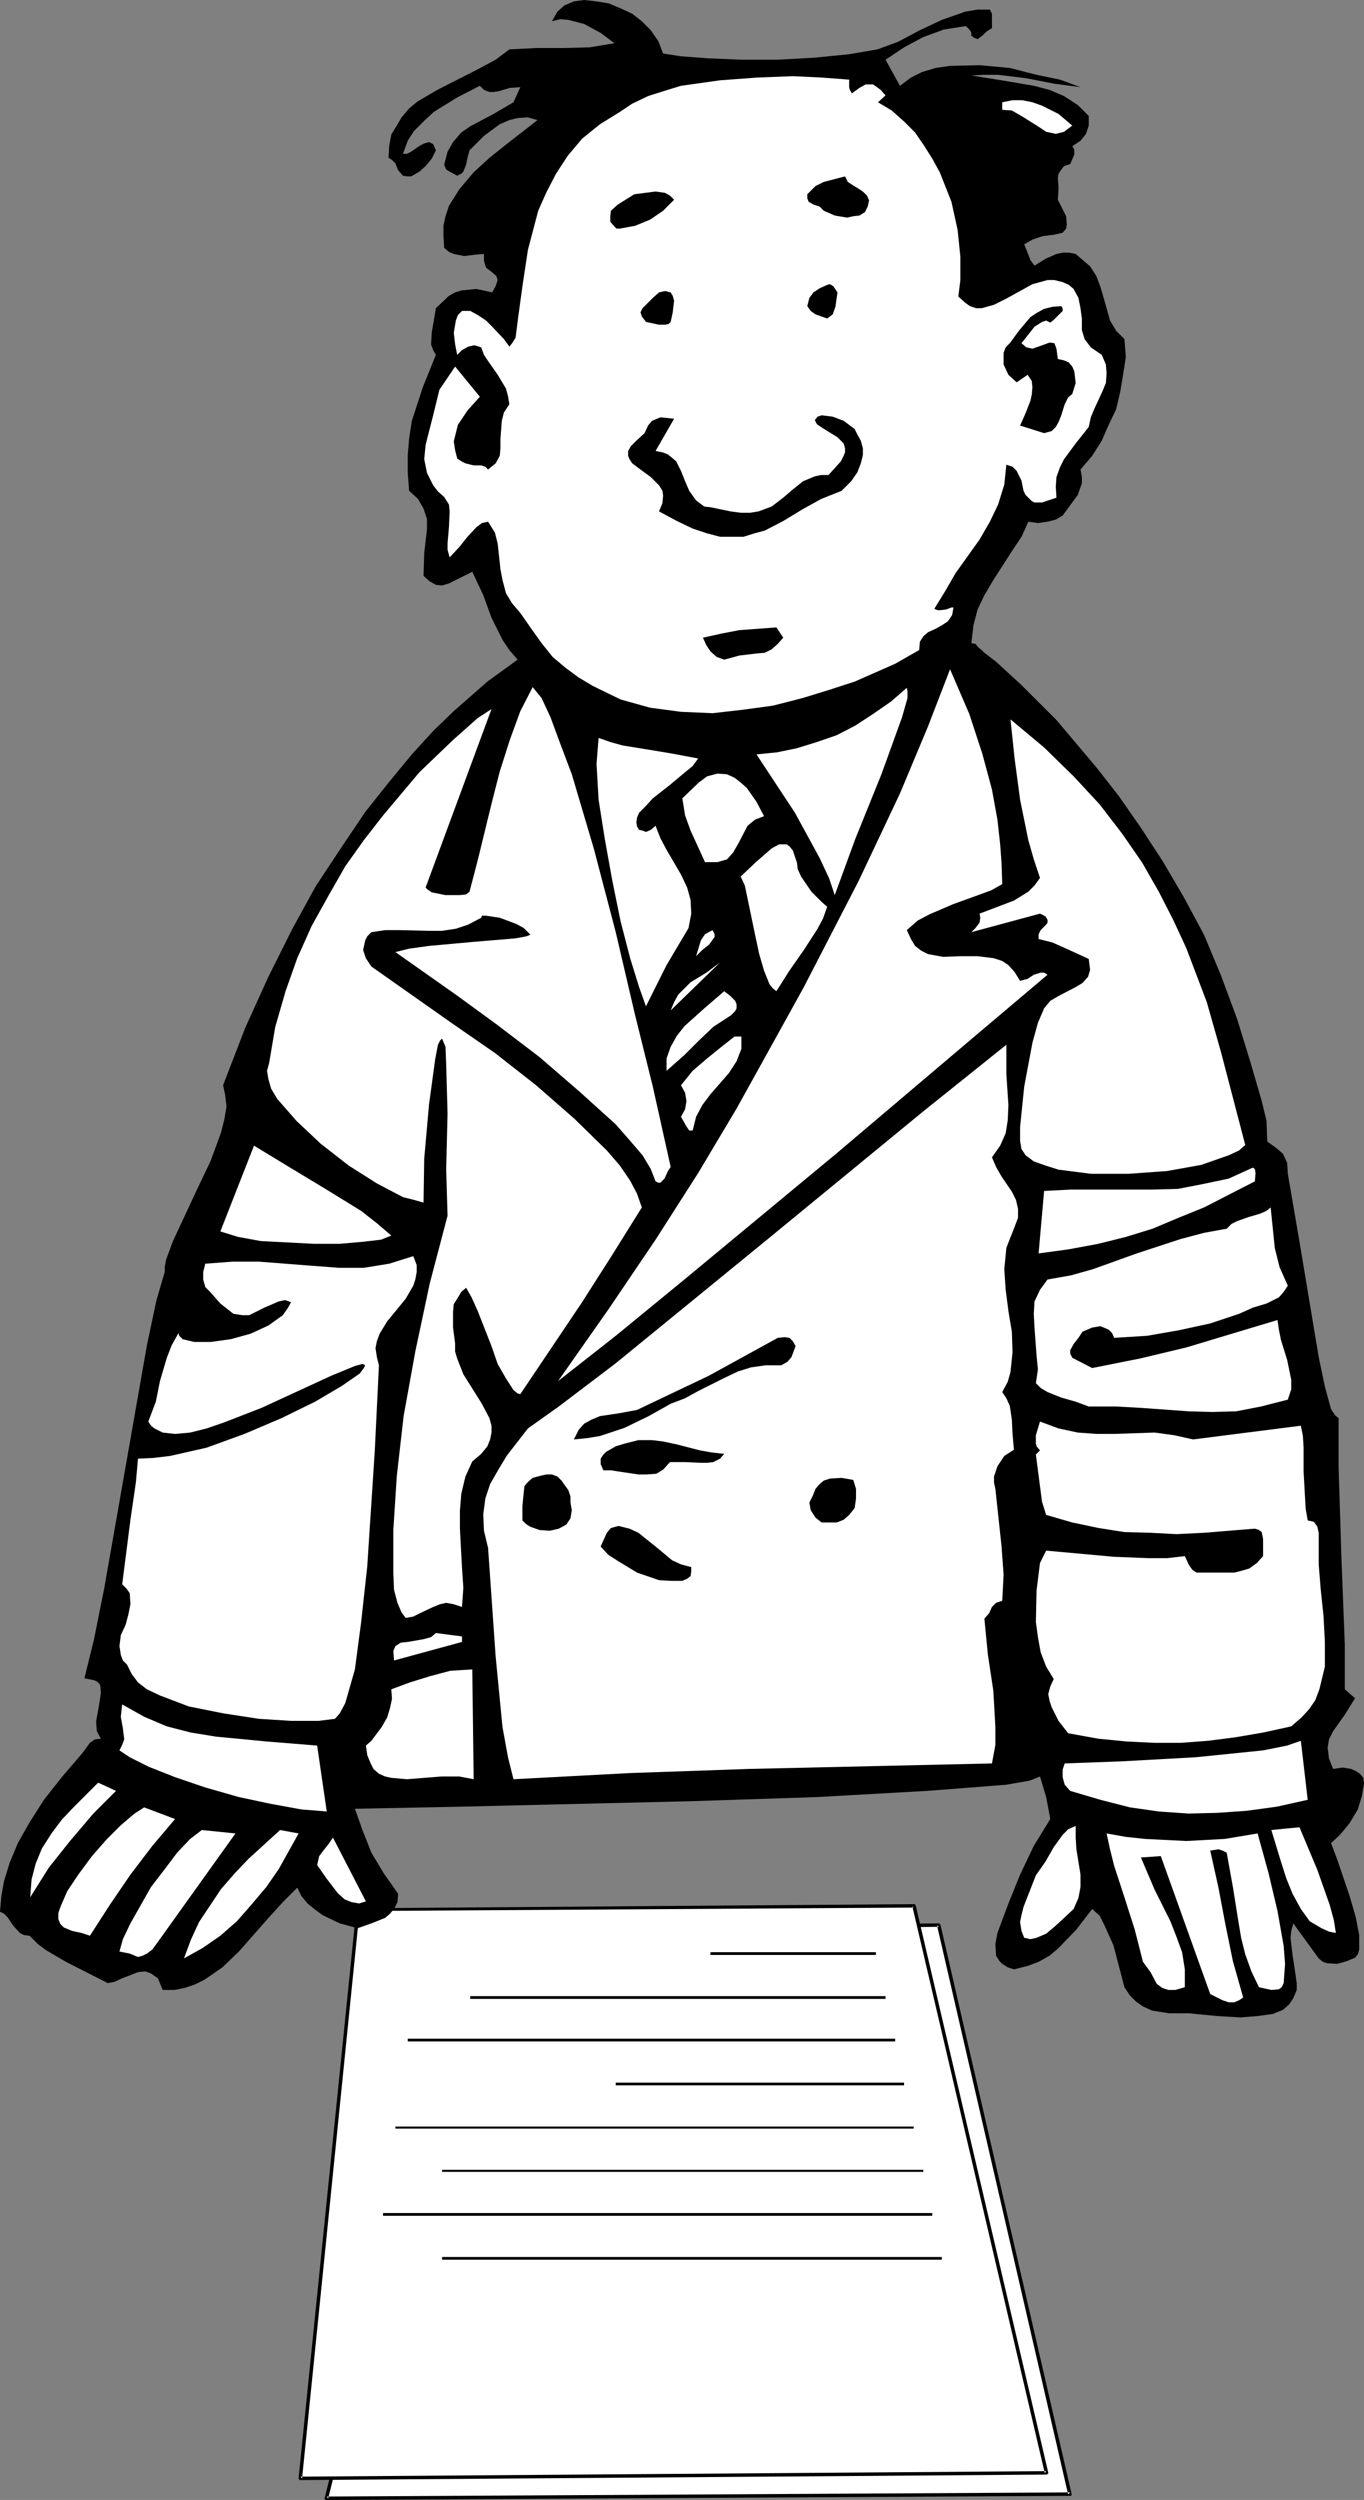 <?xml version="1.0" encoding="UTF-8" standalone="no"?>
<svg
   version="1.0"
   width="84.959mm"
   height="155.711mm"
   id="svg56"
   sodipodi:docname="Businessman Giving Speech.wmf"
   xmlns:inkscape="http://www.inkscape.org/namespaces/inkscape"
   xmlns:sodipodi="http://sodipodi.sourceforge.net/DTD/sodipodi-0.dtd"
   xmlns="http://www.w3.org/2000/svg"
   xmlns:svg="http://www.w3.org/2000/svg">
  <rect width="100%" height="100%" fill="#808080" stroke="none"/>
  <sodipodi:namedview
     id="namedview56"
     pagecolor="#ffffff"
     bordercolor="#000000"
     borderopacity="0.25"
     inkscape:showpageshadow="2"
     inkscape:pageopacity="0.0"
     inkscape:pagecheckerboard="0"
     inkscape:deskcolor="#d1d1d1"
     inkscape:document-units="mm" />
  <defs
     id="defs1">
    <pattern
       id="WMFhbasepattern"
       patternUnits="userSpaceOnUse"
       width="6"
       height="6"
       x="0"
       y="0" />
  </defs>
  <path
     style="fill:#ffffff;fill-opacity:1;fill-rule:evenodd;stroke:none"
     d="M 110.213,454.556 76.923,588.03 251.94,587.061 221.073,453.263 Z"
     id="path1" />
  <path
     style="fill:#000000;fill-opacity:1;fill-rule:evenodd;stroke:none"
     d="M 109.89,454.394 76.438,588.03 v 0.162 0.162 l 0.162,0.162 h 0.162 0.162 L 251.94,587.545 h 0.162 v 0 l 0.162,-0.162 v -0.162 -0.162 L 221.396,453.101 v 0 l -0.162,-0.162 v 0 l -0.162,-0.162 v 0 l -110.86,1.293 v 0.808 l 110.86,-1.293 -0.485,-0.323 30.866,133.959 0.485,-0.485 -175.016,0.97 0.323,0.485 33.452,-133.636 z"
     id="path2" />
  <path
     style="fill:#ffffff;fill-opacity:1;fill-rule:evenodd;stroke:none"
     d="M 84.195,449.546 70.782,583.506 246.283,582.213 215.094,448.577 Z"
     id="path3" />
  <path
     style="fill:#000000;fill-opacity:1;fill-rule:evenodd;stroke:none"
     d="M 83.872,449.546 70.297,583.344 v 0.162 l 0.162,0.162 v 0.162 h 0.162 v 0 h 0.162 L 246.283,582.536 h 0.162 v 0 l 0.162,-0.162 h 0.162 v -0.323 l -31.189,-133.474 -0.162,-0.162 v -0.162 h -0.162 v 0 h -0.162 l -130.899,0.97 v 0.646 l 130.899,-0.808 -0.323,-0.323 31.189,133.474 0.323,-0.485 -175.501,1.293 0.323,0.485 13.575,-133.959 z"
     id="path4" />
  <path
     style="fill:#000000;fill-opacity:1;fill-rule:evenodd;stroke:none"
     d="m 156.109,12.604 4.202,0.646 6.464,0.485 7.757,0.323 h 8.565 l 8.727,-0.485 8.08,-0.808 6.626,-1.131 4.848,-1.778 5.171,-2.747 5.171,-2.424 5.495,-1.939 2.909,-0.485 h 2.909 l 0.485,0.97 v 0.97 2.424 l -1.293,0.808 -0.97,0.97 -1.131,0.808 -0.808,-0.323 -0.646,-0.485 V 7.756 l -0.323,-0.646 -0.97,-0.97 -5.171,0.808 -4.848,1.778 -4.525,2.424 -4.363,2.909 3.394,6.14 2.586,-1.939 2.586,-1.293 3.232,-0.97 3.394,-0.485 6.949,-0.162 7.111,0.646 6.303,1.616 5.495,1.131 4.848,1.778 -6.141,-0.808 -6.626,-1.293 -6.626,-0.808 h -3.232 l -3.07,0.162 7.111,1.131 7.595,1.293 3.717,0.97 3.394,1.454 3.232,2.101 2.586,2.585 v 2.262 l -0.646,1.939 -1.293,1.616 -1.939,1.293 0.485,0.808 v 1.131 l -0.97,2.262 -1.454,0.485 -0.646,0.808 -0.646,0.97 -0.162,0.97 0.162,2.424 -0.162,2.747 0.97,1.939 0.97,1.939 0.162,1.939 -0.162,0.97 -0.808,0.97 -2.101,0.485 -2.586,0.323 -2.424,0.808 -1.939,1.131 0.97,2.424 0.485,1.293 0.97,1.293 2.586,-1.616 2.586,-1.131 1.454,-0.323 h 1.454 l 1.616,0.323 1.131,0.97 2.262,1.939 1.454,2.262 0.97,2.585 0.808,2.747 1.454,5.171 1.454,2.424 1.939,1.939 0.323,4.201 -0.646,4.201 -0.646,3.878 -0.97,4.201 -1.778,3.717 -1.616,3.717 -2.262,3.555 -2.747,3.232 0.323,1.778 v 1.454 l -0.97,2.747 -3.555,4.848 -1.616,0.97 -1.939,0.485 -2.262,0.323 -2.262,-0.323 -1.616,3.555 -2.262,3.393 -4.363,6.787 -2.101,3.555 -1.616,3.393 -0.97,3.717 -0.485,4.201 0.97,0.162 0.646,0.808 0.808,0.646 0.646,0.646 2.747,2.101 5.979,5.494 8.242,8.241 9.535,11.311 5.171,6.625 5.171,7.433 5.171,7.918 5.01,8.564 4.686,8.726 4.04,9.695 3.717,10.019 3.232,10.503 2.586,8.888 1.131,4.686 0.162,4.848 2.262,1.616 1.454,1.293 0.97,2.101 0.162,2.585 2.747,15.998 3.07,18.421 1.454,8.726 1.454,6.948 1.454,5.333 0.97,1.454 0.808,0.646 v 4.04 7.595 l 0.646,20.845 0.808,20.684 v 10.665 l 2.424,2.101 -2.424,3.878 -2.747,3.878 -0.97,1.939 -0.323,1.939 0.323,2.585 0.97,2.424 2.262,-0.323 1.939,0.323 1.131,0.485 0.97,0.646 0.808,0.97 0.162,1.293 -0.485,2.909 -0.97,3.232 -1.939,3.232 -2.262,2.747 -2.101,1.939 1.454,3.878 2.909,8.564 1.454,5.009 0.808,4.201 v 3.393 l -0.323,1.131 -0.646,0.808 -1.939,0.808 -2.262,0.646 -2.424,-0.162 -0.97,-0.323 -0.97,-0.808 -5.979,-8.241 -0.485,1.778 -0.162,1.616 0.485,4.201 0.646,4.201 0.323,2.262 v 1.616 l -0.808,1.939 -0.97,1.454 -1.454,1.293 -2.424,0.97 -3.555,0.485 -4.04,0.323 -5.495,-0.323 -6.626,-0.646 h -4.686 l -4.04,-0.646 -2.101,-0.97 -1.616,-1.131 -1.454,-1.454 -1.293,-1.939 -2.586,-9.857 -2.101,-4.686 -1.131,-2.262 -1.778,-1.616 -3.717,4.848 -4.202,4.363 -2.101,1.778 -2.586,1.454 -2.586,0.97 -3.232,0.808 -1.454,-0.485 -1.293,-0.808 -0.646,-0.646 -0.808,-1.293 -0.162,-2.747 0.485,-2.585 2.586,-6.948 2.747,-6.787 3.232,-6.787 3.878,-6.302 -0.97,-5.171 -1.454,-4.848 -0.808,0.323 -1.616,0.646 -5.495,0.97 -8.242,0.646 -10.504,0.808 -25.857,1.454 -29.573,0.97 -54.46,1.293 -24.725,0.485 1.778,5.009 2.101,5.333 2.909,4.848 3.394,4.848 -0.162,1.939 -0.808,1.616 -0.97,1.131 -1.131,0.97 -3.232,1.293 -3.232,1.131 -4.202,-1.131 -4.04,-1.939 -1.778,-1.293 -1.778,-1.454 -1.454,-1.778 -0.97,-1.939 -3.232,3.232 -3.394,3.717 -7.111,8.08 -3.878,3.717 -4.202,2.909 -2.262,1.131 -2.424,0.808 -2.424,0.485 h -2.747 l -1.131,-2.747 -1.616,-1.131 -1.293,-0.485 -1.778,0.162 -3.717,1.454 -1.778,0.808 -1.616,0.323 -9.858,-5.009 -4.686,-2.747 -1.939,-1.454 -1.939,-1.939 -1.293,-0.162 -0.97,-0.485 -1.616,-1.778 -1.293,-1.939 L 0.97,450.516 0,450.031 l 0.323,-3.717 0.646,-3.555 1.293,-4.201 1.939,-4.686 2.747,-4.848 3.394,-5.333 4.202,-5.333 4.848,-5.656 1.778,-2.424 1.131,-0.808 1.454,-0.162 -0.97,-1.778 -0.162,-2.262 0.808,-4.525 0.323,-2.262 -0.162,-1.778 -0.485,-0.646 -0.808,-0.485 -2.424,-0.485 2.262,-9.211 2.424,-12.119 5.171,-29.41 4.848,-27.632 2.262,-10.665 1.939,-6.625 v -1.131 l 0.323,-1.778 1.616,-4.363 5.656,-12.119 3.232,-6.787 2.424,-6.625 0.808,-3.232 0.485,-2.909 -0.323,-2.747 -0.485,-2.262 5.171,-13.412 5.495,-12.119 5.656,-11.311 5.495,-10.019 5.979,-9.049 5.656,-8.403 5.656,-7.11 5.333,-6.464 5.171,-5.656 4.686,-4.525 7.919,-6.948 5.333,-3.878 1.778,-1.293 -1.939,-2.262 -1.616,-2.424 -2.586,-5.171 -1.939,-5.333 -2.586,-5.494 -2.909,1.454 -2.586,1.293 -1.616,0.485 -1.454,-0.162 -1.454,-0.808 -1.454,-1.293 0.162,-5.333 0.646,-5.656 v -2.424 l -0.808,-2.424 -1.293,-2.262 -2.101,-1.939 -0.323,-4.201 v -4.201 l 0.323,-3.878 0.646,-4.201 2.586,-7.918 3.07,-7.595 -0.646,-1.131 -0.485,-1.293 0.162,-2.909 0.485,-2.747 0.485,-2.909 3.07,-2.909 1.454,-0.808 1.616,-0.485 3.394,-0.323 3.717,0.808 0.808,-1.454 0.485,-1.454 -0.323,-0.97 -1.131,-0.97 -1.293,-0.97 -0.485,-1.616 v -1.616 l -1.939,0.162 -2.747,0.323 -2.424,-0.485 -1.131,-0.485 -1.131,-0.97 -0.162,-2.747 v -2.424 l 0.485,-2.262 0.808,-2.424 2.424,-3.878 3.394,-4.04 3.717,-3.393 4.04,-3.232 7.272,-5.656 -2.262,-0.646 -2.424,0.162 -1.939,0.485 -2.262,0.97 -3.717,2.747 -3.394,3.393 -0.485,1.778 -0.323,1.616 -0.646,1.616 -0.485,0.485 -0.97,0.485 -1.778,-0.97 -0.808,-0.485 -0.485,-1.131 0.808,-3.07 1.293,-2.262 1.939,-2.262 2.101,-1.454 5.495,-2.909 4.686,-2.747 1.616,-3.555 -2.424,0.162 -2.747,0.808 -1.131,0.162 h -0.97 l -1.293,-0.485 -0.97,-0.97 -5.333,2.747 -5.495,3.393 -2.424,2.262 -2.262,2.262 -1.454,2.262 -1.131,3.07 h 0.97 l 0.97,-0.485 2.101,-1.454 0.97,-0.485 1.131,-0.323 0.97,0.485 0.646,1.454 -0.97,1.939 -1.454,1.778 -1.454,1.293 -1.939,1.131 h -0.97 l -0.97,-0.162 -1.131,-1.293 -0.646,-1.616 -0.808,-0.808 -0.808,-0.485 0.162,-2.909 0.485,-2.585 1.293,-2.101 1.131,-1.939 1.778,-2.101 1.939,-1.616 4.686,-2.747 9.535,-4.848 4.202,-2.262 3.232,-2.424 6.303,-0.323 h 6.464 l 6.141,-0.162 5.818,-0.97 -3.232,-2.424 -3.878,-2.101 -3.717,-0.97 -1.939,-0.162 -1.939,0.485 1.293,-2.262 1.616,-1.454 2.262,-0.97 L 137.524,0 l 2.909,0.323 2.909,0.485 3.07,1.293 2.424,1.131 2.262,1.778 2.101,2.101 1.778,2.585 z"
     id="path5" />
  <path
     style="fill:#ffffff;fill-opacity:1;fill-rule:evenodd;stroke:none"
     d="m 199.903,18.745 v 1.778 l 0.162,0.646 0.485,0.808 1.778,-1.293 1.454,-0.808 h 1.778 l 1.778,1.293 1.131,1.293 -1.778,1.616 3.232,1.939 2.909,2.585 2.586,2.585 2.101,3.07 1.939,3.07 1.778,3.232 2.747,6.948 1.454,6.625 0.646,6.302 v 5.494 l -0.485,3.878 1.616,1.454 1.131,0.808 1.454,0.485 h 1.293 l 2.909,-0.808 2.909,-1.454 6.141,-3.393 3.555,-0.97 h 1.616 l 1.939,0.485 1.454,0.646 1.131,0.97 1.131,2.101 0.485,2.424 0.323,2.424 v 2.747 l 0.646,2.101 1.454,1.939 2.586,1.778 0.97,2.262 0.162,2.101 -0.162,2.262 -0.808,1.939 -1.939,4.201 -0.808,1.939 -0.485,2.262 -3.07,3.878 -2.747,3.717 -0.97,1.939 -0.808,2.262 -0.162,2.262 0.162,2.585 -3.394,1.131 h -1.778 l -0.646,-0.323 -0.808,-0.808 -0.646,-0.646 -0.485,-0.97 -0.485,-2.424 -1.131,-2.262 -0.97,-0.97 -1.454,-0.485 -0.485,4.686 -1.454,4.686 -1.939,4.04 -2.424,4.201 -5.656,7.918 -2.424,4.201 -2.586,4.201 0.808,0.323 h 0.485 l 1.454,-0.162 1.293,-0.485 h 0.485 l -0.323,1.778 -0.97,1.454 -1.454,0.97 -1.454,0.808 -1.778,0.808 -1.131,0.97 -0.808,1.293 -0.162,1.939 -5.656,3.232 -9.535,4.201 -5.979,1.939 -6.303,1.939 -6.949,1.778 -7.111,0.97 -7.111,0.808 -7.434,-0.323 -7.272,-0.97 -6.949,-1.939 -6.626,-3.232 -3.232,-1.939 -3.07,-2.262 -3.07,-2.585 -2.586,-3.232 -2.424,-3.393 -2.586,-3.717 -1.939,-2.262 -1.454,-2.424 -0.808,-3.07 -0.485,-2.585 -0.646,-5.979 -0.646,-2.585 -1.616,-2.585 -1.454,0.323 -1.293,0.97 -2.101,2.262 -1.939,2.424 -2.262,2.424 -0.485,-1.778 v -1.616 l 0.323,-3.717 0.162,-3.717 -0.162,-1.616 -1.131,-1.778 -1.454,-1.293 -1.131,-1.454 -1.454,-2.909 -0.646,-3.232 0.323,-3.393 1.778,-6.948 1.454,-5.979 3.717,-5.494 5.818,7.11 -2.909,3.232 -2.262,3.393 -0.485,1.939 -0.485,1.939 0.323,2.101 0.485,1.939 0.97,0.646 0.97,0.485 1.939,0.485 h 1.778 l 0.97,0.323 0.646,0.646 1.778,-1.454 0.97,-1.778 0.162,-1.778 v -2.262 l 0.323,-4.201 0.485,-1.939 1.293,-1.939 -0.323,-1.939 -0.485,-1.778 -1.939,-3.232 -2.262,-3.232 -0.97,-1.454 -0.646,-1.778 -1.616,-0.485 -1.454,0.323 -1.454,0.808 -1.131,1.131 -0.485,-2.424 -0.323,-2.747 0.485,-2.909 0.485,-1.293 0.97,-0.97 h 1.939 l 1.778,0.97 1.939,1.293 1.454,1.454 2.747,2.909 1.293,1.778 0.646,-0.808 0.808,-1.293 0.646,-5.009 0.97,-7.11 1.293,-8.564 2.424,-9.211 1.939,-4.363 2.262,-4.363 2.747,-4.201 3.394,-4.04 4.202,-3.393 4.686,-2.909 2.909,-1.939 3.717,-1.778 3.555,-1.131 4.202,-1.293 9.211,-1.293 8.727,-0.646 8.403,-0.323 6.787,0.323 z"
     id="path6" />
  <path
     style="fill:#ffffff;fill-opacity:1;fill-rule:evenodd;stroke:none"
     d="m 252.424,29.571 -1.939,1.454 -1.939,0.485 -2.262,-0.485 -1.939,-1.293 -3.878,-2.424 -2.262,-1.293 -2.262,-0.162 v -1.778 l 2.424,-0.485 h 2.262 l 2.424,0.485 2.262,0.808 3.878,1.939 z"
     id="path7" />
  <path
     style="fill:#000000;fill-opacity:1;fill-rule:evenodd;stroke:none"
     d="m 204.267,48.639 -0.646,1.293 -1.293,0.808 -1.454,0.162 -1.454,0.323 -2.909,-0.485 -2.586,-1.131 -0.97,-0.97 -1.454,-0.485 -1.131,-0.646 -0.323,-0.808 v -0.97 l 1.939,-1.939 1.939,-0.97 5.01,-1.293 0.646,1.293 0.97,0.646 2.101,1.293 0.646,0.485 0.808,0.808 0.485,1.131 z"
     id="path8" />
  <path
     style="fill:#000000;fill-opacity:1;fill-rule:evenodd;stroke:none"
     d="m 158.694,47.023 -2.586,2.585 -3.07,2.101 -3.555,1.454 -3.555,0.646 h -0.808 l -0.485,-0.485 -0.97,-1.131 v -1.293 l 0.162,-1.293 1.616,-1.454 3.878,-2.424 5.01,-0.646 2.262,0.323 1.131,0.646 z"
     id="path9" />
  <path
     style="fill:#000000;fill-opacity:1;fill-rule:evenodd;stroke:none"
     d="m 197.156,68.838 -0.485,3.393 -0.646,1.778 -1.293,0.97 -2.747,-0.97 -1.131,-0.808 -0.808,-1.131 0.485,-1.939 0.97,-1.293 1.454,-0.97 1.778,-0.808 0.646,-0.162 0.808,0.485 z"
     id="path10" />
  <path
     style="fill:#000000;fill-opacity:1;fill-rule:evenodd;stroke:none"
     d="m 157.886,75.786 -0.485,0.485 -0.808,0.162 h -1.454 l -3.07,-0.646 -0.97,-1.293 -0.323,-0.97 0.485,-0.97 0.808,-0.808 1.616,-1.616 1.454,-1.293 1.454,-0.323 1.293,0.323 0.485,0.808 0.323,1.131 -0.323,2.747 z"
     id="path11" />
  <path
     style="fill:#000000;fill-opacity:1;fill-rule:evenodd;stroke:none"
     d="m 249.839,72.07 0.323,0.485 v 0.646 l -0.97,0.97 -1.131,1.131 -0.808,0.646 -0.97,-0.485 -0.97,0.323 -1.778,1.131 -3.07,3.878 1.131,0.97 1.454,0.323 2.747,-0.97 1.293,-0.485 1.131,0.162 0.485,1.293 0.323,2.424 1.454,0.323 1.131,0.485 0.808,0.97 0.485,1.131 0.323,2.747 -0.808,2.585 -0.97,0.808 -0.808,1.616 -0.808,2.585 -0.646,1.616 -0.646,1.131 -0.97,0.97 -1.778,0.485 -5.656,-1.778 1.293,-2.909 1.131,-2.909 0.323,-1.454 0.162,-1.778 -0.162,-1.454 -0.97,-1.454 -2.586,1.778 -1.939,-1.778 -1.131,-2.424 v -1.293 -1.454 l 0.485,-1.293 0.97,-0.97 2.262,-3.07 2.586,-3.07 1.454,-0.97 1.778,-0.97 1.939,-0.485 z"
     id="path12" />
  <path
     style="fill:#000000;fill-opacity:1;fill-rule:evenodd;stroke:none"
     d="m 198.126,115.538 -4.848,1.939 -4.363,2.424 -4.525,2.747 -4.363,2.262 -2.424,0.646 -2.586,0.808 h -2.586 -2.909 l -3.07,-0.808 -3.394,-1.131 -3.717,-1.778 -4.202,-2.262 0.808,-1.939 0.162,-1.778 -0.162,-1.131 -0.808,-1.293 -1.939,-1.939 -2.424,-1.778 -1.939,-1.454 -0.646,-0.97 -0.323,-0.808 v -1.131 l 0.646,-1.131 1.293,-1.293 1.939,-1.778 0.808,-1.778 0.97,-1.131 1.939,-0.808 3.232,0.323 -4.363,7.595 1.616,0.323 1.293,0.485 1.939,1.616 1.131,2.262 0.97,2.424 0.97,2.262 1.616,2.262 1.939,1.454 1.454,0.162 1.616,0.323 3.07,0.646 2.424,0.323 h 2.262 l 1.939,-0.323 3.07,-1.131 2.747,-2.101 2.262,-1.939 2.424,-1.939 2.747,-1.131 1.454,-0.323 h 1.778 l 2.909,-3.232 0.646,-1.293 0.323,-0.808 V 105.519 l -0.323,-1.131 -1.454,-1.454 -3.394,-2.101 -1.454,-0.97 -0.485,-0.97 0.646,-0.808 0.97,-0.323 2.586,0.323 2.586,0.97 2.586,1.939 0.646,1.293 0.808,1.454 0.485,1.778 v 1.616 l -0.485,1.939 -0.808,2.101 -1.454,2.101 z"
     id="path13" />
  <path
     style="fill:#000000;fill-opacity:1;fill-rule:evenodd;stroke:none"
     d="m 184.389,150.118 -1.293,1.454 -1.454,1.293 -1.616,0.808 -1.939,0.162 -4.04,0.485 -3.555,0.97 -1.778,-0.646 -1.454,-1.293 -0.97,-1.454 -0.808,-1.778 4.363,-0.97 4.202,-0.808 8.727,-0.646 z"
     id="path14" />
  <path
     style="fill:#ffffff;fill-opacity:1;fill-rule:evenodd;stroke:none"
     d="m 235.941,208.129 -2.586,1.454 -3.07,1.131 -5.818,2.101 -5.656,2.424 -2.747,1.454 -2.586,2.262 0.97,2.101 0.97,1.616 1.454,1.131 1.616,0.808 3.555,0.646 4.04,-0.162 h 4.04 l 3.878,0.485 1.939,0.646 1.454,0.97 1.454,1.616 1.293,2.101 1.778,-0.485 1.454,-0.97 1.616,-0.485 h 0.808 l 0.808,0.485 -17.776,15.028 -31.836,26.986 -35.876,29.733 -16.16,13.25 -13.575,10.665 11.797,-16.805 11.151,-16.482 10.019,-15.674 9.05,-15.19 8.242,-14.866 7.595,-13.735 12.928,-25.047 9.696,-20.522 6.626,-15.836 5.171,-13.412 4.525,10.503 3.07,9.372 2.262,8.403 1.293,7.11 0.646,5.817 0.323,4.363 z"
     id="path15" />
  <path
     style="fill:#ffffff;fill-opacity:1;fill-rule:evenodd;stroke:none"
     d="m 157.886,274.705 -0.646,0.97 -0.808,1.778 -0.97,0.97 h -0.485 l -0.646,-0.323 -1.131,-2.909 -1.939,-3.232 -2.909,-3.393 -3.394,-3.878 -8.403,-7.595 -9.535,-8.241 -10.181,-7.756 -9.535,-6.948 -14.221,-10.019 3.232,-0.808 4.686,-0.646 10.666,-0.97 9.696,-0.808 2.586,-0.485 0.808,-0.323 v -0.162 l -1.454,-1.454 -1.778,-0.97 -3.878,-1.454 -3.232,-0.485 h -0.97 l -0.162,0.485 -3.07,1.616 -2.909,0.97 -3.232,0.485 h -3.394 l -6.626,-0.162 h -3.394 l -3.232,0.485 -0.97,0.97 -0.485,0.97 -0.485,2.262 0.646,1.939 1.293,1.939 18.584,13.089 10.504,7.272 9.696,7.595 9.05,7.918 7.595,7.433 3.07,3.555 2.424,3.555 1.616,3.07 1.131,3.232 -6.949,11.15 -7.111,11.15 -14.544,21.653 -0.646,-0.162 -0.97,-0.808 -1.778,-2.747 -1.939,-3.393 -1.454,-4.201 -3.232,-8.241 -1.454,-3.232 -1.293,-2.262 -1.131,0.97 -0.97,1.616 -0.808,1.293 -0.162,1.778 v 3.717 l 0.485,3.717 v 1.939 l 0.485,1.616 1.454,3.717 4.363,6.948 1.778,3.393 0.485,1.778 v 1.616 l -0.323,1.616 -0.646,1.616 -1.454,1.778 -2.101,1.778 -1.616,3.555 -0.97,4.04 -0.323,4.04 v 4.201 l 0.485,9.049 0.323,4.848 -0.323,4.525 -1.939,-0.646 -1.778,-0.323 -1.454,0.323 -1.616,0.646 -3.07,1.454 -1.616,0.808 -1.778,0.323 -0.97,-1.293 -0.97,-2.262 -0.808,-3.07 -0.162,-4.04 V 360.187 l 0.808,-12.604 1.616,-14.22 2.747,-15.19 3.394,-15.998 4.202,-15.998 -0.323,-10.827 0.323,-13.25 -0.323,-11.473 -0.162,-4.201 -0.808,-1.939 -0.485,0.485 -0.485,0.97 -0.646,3.393 -1.454,10.665 -1.131,12.766 -0.162,10.342 -2.262,-0.646 -2.586,-0.646 -6.141,-3.232 -6.626,-4.201 -6.626,-5.171 -5.656,-5.332 -4.525,-5.171 -1.454,-2.424 -0.646,-2.262 -0.323,-1.939 0.485,-1.778 1.454,-8.564 2.424,-8.403 2.747,-7.756 3.394,-7.595 4.04,-7.272 3.878,-6.787 4.363,-6.14 4.525,-5.817 8.565,-10.18 7.919,-7.595 5.818,-5.171 3.232,-2.101 -15.514,42.014 0.485,0.485 0.97,0.646 3.232,0.646 h 3.394 l 1.454,-0.162 0.808,-0.646 1.939,-7.433 3.232,-13.25 1.939,-7.595 2.424,-7.595 2.424,-6.625 2.909,-5.656 2.101,2.585 2.101,4.525 2.262,6.14 2.747,7.272 5.171,17.452 5.171,19.714 4.525,19.391 4.202,16.967 z"
     id="path16" />
  <path
     style="fill:#ffffff;fill-opacity:1;fill-rule:evenodd;stroke:none"
     d="m 213.478,161.914 0.162,0.808 v 1.616 l -1.293,4.525 -4.848,13.412 -6.141,15.19 -4.848,13.25 -1.293,-3.878 -2.262,-4.848 -5.818,-10.665 -9.05,-13.735 4.848,-0.485 4.686,-0.97 4.686,-1.454 4.686,-1.616 4.363,-2.262 4.202,-2.747 4.202,-2.909 z"
     id="path17" />
  <path
     style="fill:#ffffff;fill-opacity:1;fill-rule:evenodd;stroke:none"
     d="m 293.148,269.534 -1.454,1.293 -2.424,1.131 -6.464,2.262 -8.08,1.454 -9.05,0.646 h -8.888 l -7.595,-0.97 -3.07,-0.97 -2.747,-0.97 -1.939,-1.454 -0.97,-1.454 -0.323,-1.939 v -3.232 l 0.97,-9.534 1.939,-10.342 1.293,-4.686 1.454,-3.393 1.454,-1.778 1.939,-1.131 4.04,-2.101 1.616,-0.97 1.293,-1.454 0.485,-1.616 -0.323,-2.585 -5.656,-2.585 -2.909,-1.293 -3.232,-0.808 v -1.131 l 0.485,-0.97 1.293,-1.293 0.323,-0.485 v -0.646 l -0.485,-0.808 -1.293,-0.646 -16.16,4.363 0.97,-0.97 0.97,-1.293 0.162,-1.131 -0.162,-0.97 8.08,-3.07 3.394,-2.101 1.454,-1.454 1.293,-1.778 -1.454,-4.363 -1.293,-4.525 -1.939,-9.534 -1.293,-9.695 -0.97,-9.211 7.919,6.625 6.949,6.787 6.141,6.625 5.333,6.948 4.686,6.787 3.878,6.787 3.394,6.625 3.07,6.625 4.848,12.766 3.394,11.958 z"
     id="path18" />
  <path
     style="fill:#ffffff;fill-opacity:1;fill-rule:evenodd;stroke:none"
     d="m 164.351,178.558 -1.293,1.778 -1.778,1.454 -3.878,3.232 -3.717,2.909 -1.616,1.778 -1.616,1.616 -0.485,1.131 -0.162,1.131 0.162,0.97 0.485,0.808 0.808,0.162 0.808,0.323 1.131,-0.485 1.131,-0.97 1.131,2.909 1.454,2.747 3.394,5.817 1.454,3.07 0.808,2.909 0.162,3.232 -0.646,3.393 -5.171,8.726 -4.848,9.695 -1.616,-4.525 -2.101,-6.787 -2.262,-8.726 -1.939,-9.534 -1.778,-9.857 -1.454,-9.211 -0.485,-8.403 0.485,-6.14 2.747,0.97 2.909,0.808 5.979,0.97 5.818,0.97 z"
     id="path19" />
  <path
     style="fill:#ffffff;fill-opacity:1;fill-rule:evenodd;stroke:none"
     d="m 179.864,192.132 -2.101,0.808 -1.778,1.454 -2.101,4.04 -1.293,2.262 -1.454,1.616 -2.262,0.646 h -2.909 l -3.394,-7.433 -1.293,-3.555 -0.646,-4.04 3.878,-3.717 1.939,-1.454 2.424,-0.646 2.262,0.162 1.778,0.808 1.454,1.131 1.454,1.293 2.262,3.232 z"
     id="path20" />
  <path
     style="fill:#ffffff;fill-opacity:1;fill-rule:evenodd;stroke:none"
     d="m 187.621,203.12 0.162,1.454 0.808,1.778 2.424,3.555 2.424,2.424 1.293,1.131 -0.97,2.747 -1.293,2.424 -3.232,5.009 -3.394,4.848 -3.07,4.848 -0.808,-0.646 -0.808,-0.97 -1.293,-3.232 -1.131,-3.878 -0.97,-4.525 -1.778,-8.564 -0.646,-3.07 -0.97,-2.101 3.394,-3.232 3.878,-3.393 1.778,-0.97 h 1.778 l 0.646,0.485 0.808,0.97 z"
     id="path21" />
  <path
     style="fill:#ffffff;fill-opacity:1;fill-rule:evenodd;stroke:none"
     d="m 167.744,218.956 0.485,0.97 v 0.646 l -1.293,1.778 -1.616,1.293 -1.454,1.454 1.131,-3.717 0.97,-1.454 z"
     id="path22" />
  <path
     style="fill:#ffffff;fill-opacity:1;fill-rule:evenodd;stroke:none"
     d="m 169.522,226.551 -11.635,11.311 0.808,-1.939 0.97,-1.778 1.454,-1.454 1.454,-1.454 3.717,-2.262 z"
     id="path23" />
  <path
     style="fill:#ffffff;fill-opacity:1;fill-rule:evenodd;stroke:none"
     d="m 172.107,238.993 -4.202,2.747 -3.394,3.232 -3.394,3.393 -4.202,3.717 v -2.909 l 0.97,-2.747 1.454,-2.585 1.778,-2.262 4.686,-4.201 4.686,-4.04 1.454,1.131 1.131,1.131 0.323,0.808 v 0.97 l -0.323,0.646 z"
     id="path24" />
  <path
     style="fill:#ffffff;fill-opacity:1;fill-rule:evenodd;stroke:none"
     d="m 174.532,244.003 v 2.909 l -1.131,2.909 -1.778,2.747 -2.101,2.424 -2.262,2.585 -1.939,2.585 -1.454,2.747 -0.808,3.232 h -0.808 l -0.646,-0.97 -1.293,-2.262 0.97,-1.778 0.323,-1.939 -0.323,-1.939 -0.97,-1.778 2.747,-3.393 3.394,-2.909 3.394,-2.747 3.07,-2.424 z"
     id="path25" />
  <path
     style="fill:#ffffff;fill-opacity:1;fill-rule:evenodd;stroke:none"
     d="m 233.517,272.443 0.97,2.262 1.293,2.262 2.424,3.555 0.97,1.939 0.485,2.101 v 2.101 l -0.97,2.585 -0.97,2.424 -0.808,2.101 -0.485,5.009 0.323,4.848 0.646,5.009 0.808,4.848 0.162,4.848 -0.485,4.686 -0.646,2.262 -1.293,2.424 0.97,1.454 0.808,1.778 0.485,3.232 0.162,3.393 0.323,3.717 -2.262,1.454 -1.616,2.424 -0.808,2.424 v 1.454 l 0.323,1.454 1.454,13.574 0.485,6.625 -0.323,6.14 -1.454,0.485 -0.97,0.97 -0.646,1.454 -1.131,1.293 0.808,8.403 1.293,8.564 0.485,8.564 v 4.201 l -0.808,4.363 -57.208,1.293 -27.957,0.97 -27.473,1.454 -1.293,-5.171 -1.293,-7.11 -1.616,-16.644 -1.778,-25.531 -0.97,-4.04 -0.162,-3.878 0.485,-3.717 1.131,-3.393 1.939,-3.393 1.939,-3.232 5.01,-6.464 7.272,-5.171 13.413,-10.18 36.199,-29.571 36.199,-29.733 19.554,-15.674 v 3.393 3.555 l 0.485,7.272 -0.162,3.555 -0.485,3.07 -1.293,2.909 z"
     id="path26" />
  <path
     style="fill:#ffffff;fill-opacity:1;fill-rule:evenodd;stroke:none"
     d="m 92.114,290.864 -2.424,0.97 -4.202,0.485 -5.495,0.485 H 73.853 l -12.443,-0.646 -5.333,-0.97 -4.202,-1.293 7.919,-20.199 8.242,5.009 8.565,5.171 8.403,5.171 3.717,2.909 z"
     id="path27" />
  <path
     style="fill:#ffffff;fill-opacity:1;fill-rule:evenodd;stroke:none"
     d="m 295.411,278.098 -11.959,6.14 -5.979,2.424 -6.141,2.585 -6.303,1.939 -6.464,1.616 -6.949,1.293 -7.111,0.97 1.293,-14.705 6.303,-0.323 h 6.464 12.605 l 6.141,-0.162 5.818,-1.131 6.141,-1.293 5.656,-2.585 0.485,0.323 0.162,0.97 z"
     id="path28" />
  <path
     style="fill:#ffffff;fill-opacity:1;fill-rule:evenodd;stroke:none"
     d="m 299.128,284.239 0.485,4.686 0.485,4.848 1.131,4.525 1.939,4.363 -0.97,1.454 -1.131,1.293 -2.909,1.454 -3.232,0.97 -3.232,1.454 -6.787,2.262 -7.434,1.616 -7.434,1.293 -7.757,0.485 -0.485,-1.131 -0.808,-0.808 -1.939,-0.808 -1.939,0.323 -2.262,0.97 -0.97,1.454 -1.131,1.454 -0.808,1.454 v 0.808 l 0.485,0.97 4.686,2.424 11.312,-2.262 10.827,-2.585 21.493,-6.464 0.323,2.262 0.485,2.424 1.454,4.686 0.97,4.686 v 2.262 l -0.808,2.424 -6.303,1.616 -5.818,1.131 -5.656,0.162 -5.656,-0.162 -11.151,-0.808 -5.818,-0.323 h -6.464 l -3.07,-1.131 -3.394,-0.97 -3.232,-1.293 -1.616,-0.97 -1.131,-1.131 0.485,-3.232 -0.323,-3.232 -0.485,-6.625 -0.162,-3.232 0.162,-2.909 1.293,-2.747 1.778,-2.424 5.495,-0.97 5.171,-1.454 10.343,-3.717 10.343,-3.393 5.495,-1.454 5.333,-0.97 1.131,-1.131 1.293,-0.646 2.747,-0.97 2.747,-0.808 1.454,-0.646 z"
     id="path29" />
  <path
     style="fill:#ffffff;fill-opacity:1;fill-rule:evenodd;stroke:none"
     d="m 89.205,321.405 -0.97,20.037 -1.778,27.309 -1.454,13.25 -1.454,10.988 -2.262,7.918 -1.293,2.424 -1.131,1.293 -3.878,0.485 h -6.464 l -7.595,-0.485 -8.403,-1.293 -8.08,-1.616 -6.787,-2.585 -3.07,-1.454 -2.101,-1.616 -1.454,-1.939 -1.131,-2.262 -0.97,-0.97 -0.485,-1.293 -0.323,-2.101 0.323,-2.585 1.131,-2.424 0.646,-2.424 0.485,-2.424 -0.162,-2.585 -0.808,-1.131 -0.97,-0.97 1.939,-15.19 1.293,-8.888 0.485,-5.494 3.555,-0.162 4.04,-0.485 8.565,-1.939 8.888,-3.232 8.727,-3.717 7.919,-3.878 6.303,-3.717 4.202,-2.909 0.97,-1.293 0.323,-0.646 -0.646,-0.323 -1.778,0.485 -5.495,2.262 -16.484,7.595 -8.727,3.393 -4.202,1.454 -3.878,0.97 -3.555,0.323 -2.909,-0.323 -1.939,-0.97 -0.808,-0.646 -0.646,-0.97 1.778,-4.686 0.97,-4.848 1.616,-5.494 1.131,-2.909 1.616,-2.909 0.162,0.646 0.808,0.808 2.747,0.646 h 3.878 l 4.686,-0.646 4.686,-1.293 4.202,-1.939 3.394,-2.424 1.131,-1.616 0.808,-1.454 -1.454,-0.485 -1.454,0.323 -3.394,1.454 -3.555,1.778 h -1.616 l -2.101,-0.323 -3.07,-2.424 -2.424,-2.747 -1.131,-1.131 -0.485,-1.778 v -1.778 l 0.485,-1.939 6.464,-0.485 h 6.141 l 12.443,0.97 6.464,0.485 h 5.818 l 5.979,-0.97 5.656,-1.778 0.808,2.101 v 1.616 l -0.323,1.778 -0.485,1.454 -1.778,3.07 -2.101,2.585 -2.262,2.747 -1.778,2.909 -0.646,1.778 -0.323,1.616 0.323,2.101 z"
     id="path30" />
  <path
     style="fill:#000000;fill-opacity:1;fill-rule:evenodd;stroke:none"
     d="m 187.298,316.88 -0.97,2.585 -0.97,1.131 -1.454,0.808 h -3.717 l -3.394,0.485 -3.07,0.97 -3.07,1.454 -6.141,3.07 -3.232,1.778 -3.394,1.293 -5.171,2.909 -5.656,2.747 -5.818,1.939 -2.909,0.485 -3.232,0.323 1.131,-2.262 1.293,-1.454 1.778,-0.97 1.939,-0.808 4.363,-0.646 4.363,-0.808 16.968,-8.08 16.16,-8.888 1.616,-0.162 1.131,0.162 0.808,0.808 z"
     id="path31" />
  <path
     style="fill:#ffffff;fill-opacity:1;fill-rule:evenodd;stroke:none"
     d="m 280.866,338.857 25.372,-3.232 0.485,2.424 0.162,2.747 v 5.656 l 0.323,5.817 0.162,2.909 0.485,2.747 1.454,0.323 0.808,1.131 0.323,1.454 v 1.778 5.656 l 0.485,5.979 0.646,6.14 0.323,6.14 v 5.817 l -1.293,5.333 -0.97,2.585 -1.454,2.101 -1.778,1.939 -2.424,2.101 -6.626,1.454 -6.626,1.131 -6.303,0.808 -6.464,0.485 h -6.141 l -6.626,-0.323 -6.626,-0.646 -7.111,-1.293 -2.262,-2.909 -1.616,-3.232 -0.485,-1.454 -0.323,-1.616 0.485,-1.778 0.808,-1.778 -1.778,-2.909 -1.293,-3.393 -0.646,-3.555 -0.485,-3.555 0.162,-7.433 0.808,-6.464 1.454,-2.909 15.999,1.454 8.242,0.323 h 4.202 l 4.202,-0.485 0.97,2.101 0.808,1.131 0.97,0.646 h 4.686 4.202 l 1.939,-0.485 1.616,-0.485 1.778,-1.293 1.454,-1.616 v -1.939 -2.101 l -0.323,-1.616 -0.646,-0.485 -0.97,-0.323 -11.959,0.97 -6.464,0.323 -6.141,-0.323 -6.141,-0.162 -6.141,-0.97 -6.141,-1.293 -6.141,-1.778 -0.97,-3.07 -0.485,-3.717 -0.97,-7.433 0.97,-0.97 -0.808,-0.97 -0.162,-0.646 v -1.939 l 0.97,-3.232 4.363,1.616 4.525,0.97 4.363,0.323 h 4.363 l 9.373,-0.323 4.686,0.646 z"
     id="path32" />
  <path
     style="fill:#000000;fill-opacity:1;fill-rule:evenodd;stroke:none"
     d="m 170.491,342.25 -0.97,1.131 -1.616,0.808 -1.454,0.162 h -1.616 l -3.555,-0.162 h -3.555 l -1.616,1.778 -1.616,0.97 -2.262,0.162 h -1.939 l -4.363,-0.646 -2.101,-0.323 h -1.778 l -0.646,-1.454 v -1.293 l 0.646,-0.97 0.646,-0.646 2.262,-1.293 2.101,-0.646 3.232,-0.808 h 3.232 l 2.586,0.323 3.07,0.646 5.656,1.454 2.747,0.485 z"
     id="path33" />
  <path
     style="fill:#000000;fill-opacity:1;fill-rule:evenodd;stroke:none"
     d="m 134.292,353.723 0.323,1.778 -0.323,1.939 -0.97,1.454 -1.778,0.97 -2.101,0.485 -2.424,-0.162 -2.262,-0.808 -0.97,-0.646 -0.808,-0.808 v -3.393 l 0.323,-3.232 0.162,-1.454 0.808,-0.97 1.131,-0.97 1.778,-0.485 1.454,-0.323 h 1.293 l 1.293,0.485 0.97,0.97 1.616,2.262 0.485,1.454 z"
     id="path34" />
  <path
     style="fill:#000000;fill-opacity:1;fill-rule:evenodd;stroke:none"
     d="m 200.873,348.39 0.646,2.101 v 2.262 l -0.323,2.262 -1.293,1.616 -1.293,1.131 -1.616,0.646 h -1.778 -1.778 l -1.454,-1.131 -1.131,-1.778 -0.323,-1.778 0.808,-1.616 0.646,-1.616 0.97,-1.131 0.97,-0.808 1.454,-0.485 2.747,-0.162 z"
     id="path35" />
  <path
     style="fill:#000000;fill-opacity:1;fill-rule:evenodd;stroke:none"
     d="m 162.734,368.913 v 0.97 l -0.162,1.131 -0.808,0.646 -1.131,0.485 h -2.747 l -2.747,-0.162 -5.171,-1.778 -4.525,-2.747 -2.262,-1.454 -1.778,-1.939 1.454,-3.232 0.97,-1.131 1.778,-0.485 2.586,0.646 2.101,0.97 4.04,3.232 3.878,3.232 2.101,0.97 z"
     id="path36" />
  <path
     style="fill:#ffffff;fill-opacity:1;fill-rule:evenodd;stroke:none"
     d="m 108.759,386.526 -15.999,4.363 -0.162,-2.262 0.485,-1.131 1.293,-0.808 1.616,-0.162 3.717,-0.646 1.778,-0.485 1.131,-0.97 6.141,0.808 z"
     id="path37" />
  <path
     style="fill:#ffffff;fill-opacity:1;fill-rule:evenodd;stroke:none"
     d="m 111.506,418.844 -3.394,-0.646 h -4.202 l -8.08,0.646 -3.717,-0.323 -1.454,-0.323 -1.454,-0.646 -1.293,-1.131 -0.646,-1.293 -0.808,-1.939 -0.323,-2.262 1.293,-1.131 2.424,-3.232 1.293,-2.262 0.646,-2.101 0.485,-2.262 -0.162,-2.262 4.363,-1.616 4.686,-1.454 4.848,-1.293 5.171,-0.323 z"
     id="path38" />
  <path
     style="fill:#ffffff;fill-opacity:1;fill-rule:evenodd;stroke:none"
     d="m 74.661,410.926 2.262,15.513 -5.979,-0.485 -7.111,-1.293 -7.595,-1.616 -7.919,-2.262 -7.111,-2.424 -6.141,-2.424 -4.525,-2.262 -2.424,-1.616 0.646,-1.293 0.485,-1.293 -0.323,-2.585 -0.485,-2.747 0.323,-2.909 5.171,2.909 5.333,2.262 5.656,1.454 5.979,0.97 11.797,1.131 z"
     id="path39" />
  <path
     style="fill:#ffffff;fill-opacity:1;fill-rule:evenodd;stroke:none"
     d="m 307.854,423.692 -7.272,1.616 -7.111,0.97 -6.949,0.485 -6.787,0.162 -6.949,-0.485 -6.787,-0.97 -6.949,-1.778 -7.111,-2.101 -1.293,-1.454 -0.485,-1.778 v -1.778 l 0.485,-1.454 13.251,-0.485 17.615,-0.97 15.837,-1.616 5.656,-1.131 3.232,-1.131 z"
     id="path40" />
  <path
     style="fill:#ffffff;fill-opacity:1;fill-rule:evenodd;stroke:none"
     d="m 27.311,421.591 -5.333,5.332 -5.495,6.464 -5.01,6.302 -4.363,6.948 0.323,-4.201 0.97,-3.717 1.454,-3.555 2.262,-3.555 2.424,-3.232 2.747,-2.909 5.818,-5.817 z"
     id="path41" />
  <path
     style="fill:#ffffff;fill-opacity:1;fill-rule:evenodd;stroke:none"
     d="m 41.209,428.216 -5.333,6.302 -5.171,6.787 -4.848,7.11 -4.686,7.272 -1.939,-0.646 -2.262,-0.485 -1.939,-0.808 -0.808,-0.808 -0.485,-1.131 v -1.454 l 0.485,-1.454 1.616,-3.717 2.586,-3.878 3.232,-4.363 3.394,-3.878 3.394,-3.393 3.232,-2.747 2.262,-1.454 z"
     id="path42" />
  <path
     style="fill:#ffffff;fill-opacity:1;fill-rule:evenodd;stroke:none"
     d="m 250.162,451.809 -1.939,1.778 -1.939,1.616 -2.262,0.97 -1.454,0.323 -1.454,-0.323 -0.646,-1.616 -0.323,-2.101 0.323,-1.616 0.485,-1.939 1.454,-3.717 1.454,-3.717 2.262,-3.232 1.939,-3.393 2.101,-2.909 1.293,-1.293 1.778,-0.808 v 2.747 l 0.162,2.747 0.97,5.979 v 2.909 l -0.485,2.585 -1.131,2.585 z"
     id="path43" />
  <path
     style="fill:#ffffff;fill-opacity:1;fill-rule:evenodd;stroke:none"
     d="m 314.48,455.041 -1.616,-0.323 -1.778,-0.808 -2.747,-1.616 -2.101,-2.909 -1.939,-3.555 -1.454,-3.555 -1.293,-4.04 -2.262,-7.433 3.232,-0.323 3.394,-0.323 4.202,10.019 2.909,8.241 0.97,3.555 z"
     id="path44" />
  <path
     style="fill:#ffffff;fill-opacity:1;fill-rule:evenodd;stroke:none"
     d="m 37.169,457.141 -1.293,1.778 -1.293,0.97 -0.97,0.485 -1.131,0.323 -1.939,-0.808 -2.424,-0.485 0.808,-2.909 1.778,-3.717 4.848,-8.564 3.232,-4.201 2.909,-3.878 3.07,-3.232 2.747,-2.101 7.919,0.808 z"
     id="path45" />
  <path
     style="fill:#ffffff;fill-opacity:1;fill-rule:evenodd;stroke:none"
     d="m 70.297,431.61 -4.686,8.403 -2.909,4.201 -3.555,4.201 -3.394,3.878 -3.878,3.393 -4.202,2.909 -4.363,2.424 1.616,-4.363 1.939,-4.201 2.586,-3.878 2.586,-3.878 3.232,-3.717 3.232,-3.393 7.434,-6.787 z"
     id="path46" />
  <path
     style="fill:#ffffff;fill-opacity:1;fill-rule:evenodd;stroke:none"
     d="m 296.057,431.61 2.586,9.372 2.101,8.888 1.454,8.241 0.323,4.201 -0.323,4.525 -0.485,0.97 -0.646,0.485 -1.778,0.162 -2.909,-0.646 -1.778,-3.717 -1.454,-4.04 -0.97,-3.878 -0.646,-3.878 -1.293,-8.08 -1.454,-8.08 -0.97,-0.485 -0.97,-0.323 -1.939,0.323 1.939,8.726 1.616,8.564 1.778,8.726 2.424,8.564 -0.97,0.646 -1.131,0.485 h -1.293 l -1.454,-0.485 -1.939,-0.97 -0.97,-0.485 -11.635,-32.48 -4.686,0.323 3.232,7.595 3.717,7.433 1.454,3.717 1.293,3.555 0.646,4.04 v 4.201 l -2.262,0.646 h -1.616 l -1.454,-0.485 -1.293,-0.97 -1.454,-2.747 -1.778,-2.424 -1.939,-7.595 -2.424,-7.595 -2.424,-7.433 -0.97,-3.878 -0.808,-3.717 4.525,0.808 4.525,0.485 9.696,0.485 9.05,-0.485 z"
     id="path47" />
  <path
     style="fill:#ffffff;fill-opacity:1;fill-rule:evenodd;stroke:none"
     d="m 86.135,447.607 -1.616,0.485 -1.778,-0.323 -1.616,-0.646 -1.616,-1.454 -2.586,-3.393 -2.262,-3.232 0.485,-2.101 0.97,-1.293 1.293,-1.616 0.97,-1.454 z"
     id="path48" />
  <path
     style="fill:#000000;fill-opacity:1;fill-rule:evenodd;stroke:none"
     d="M 221.72,531.312 H 104.073 v 0.646 H 221.72 Z"
     id="path49" />
  <path
     style="fill:#000000;fill-opacity:1;fill-rule:evenodd;stroke:none"
     d="M 219.457,520.97 H 90.175 v 0.646 H 219.457 Z"
     id="path50" />
  <path
     style="fill:#000000;fill-opacity:1;fill-rule:evenodd;stroke:none"
     d="m 217.356,510.79 h -113.284 v 0.485 h 113.284 z"
     id="path51" />
  <path
     style="fill:#000000;fill-opacity:1;fill-rule:evenodd;stroke:none"
     d="M 215.094,500.609 H 93.083 v 0.485 H 215.094 Z"
     id="path52" />
  <path
     style="fill:#000000;fill-opacity:1;fill-rule:evenodd;stroke:none"
     d="m 212.832,490.267 h -67.873 v 0.646 h 67.873 z"
     id="path53" />
  <path
     style="fill:#000000;fill-opacity:1;fill-rule:evenodd;stroke:none"
     d="M 210.731,479.926 H 95.992 v 0.646 h 114.738 z"
     id="path54" />
  <path
     style="fill:#000000;fill-opacity:1;fill-rule:evenodd;stroke:none"
     d="m 208.468,469.907 h -97.77 v 0.646 h 97.77 z"
     id="path55" />
  <path
     style="fill:#000000;fill-opacity:1;fill-rule:evenodd;stroke:none"
     d="m 206.206,459.565 h -38.946 v 0.646 h 38.946 z"
     id="path56" />
</svg>

